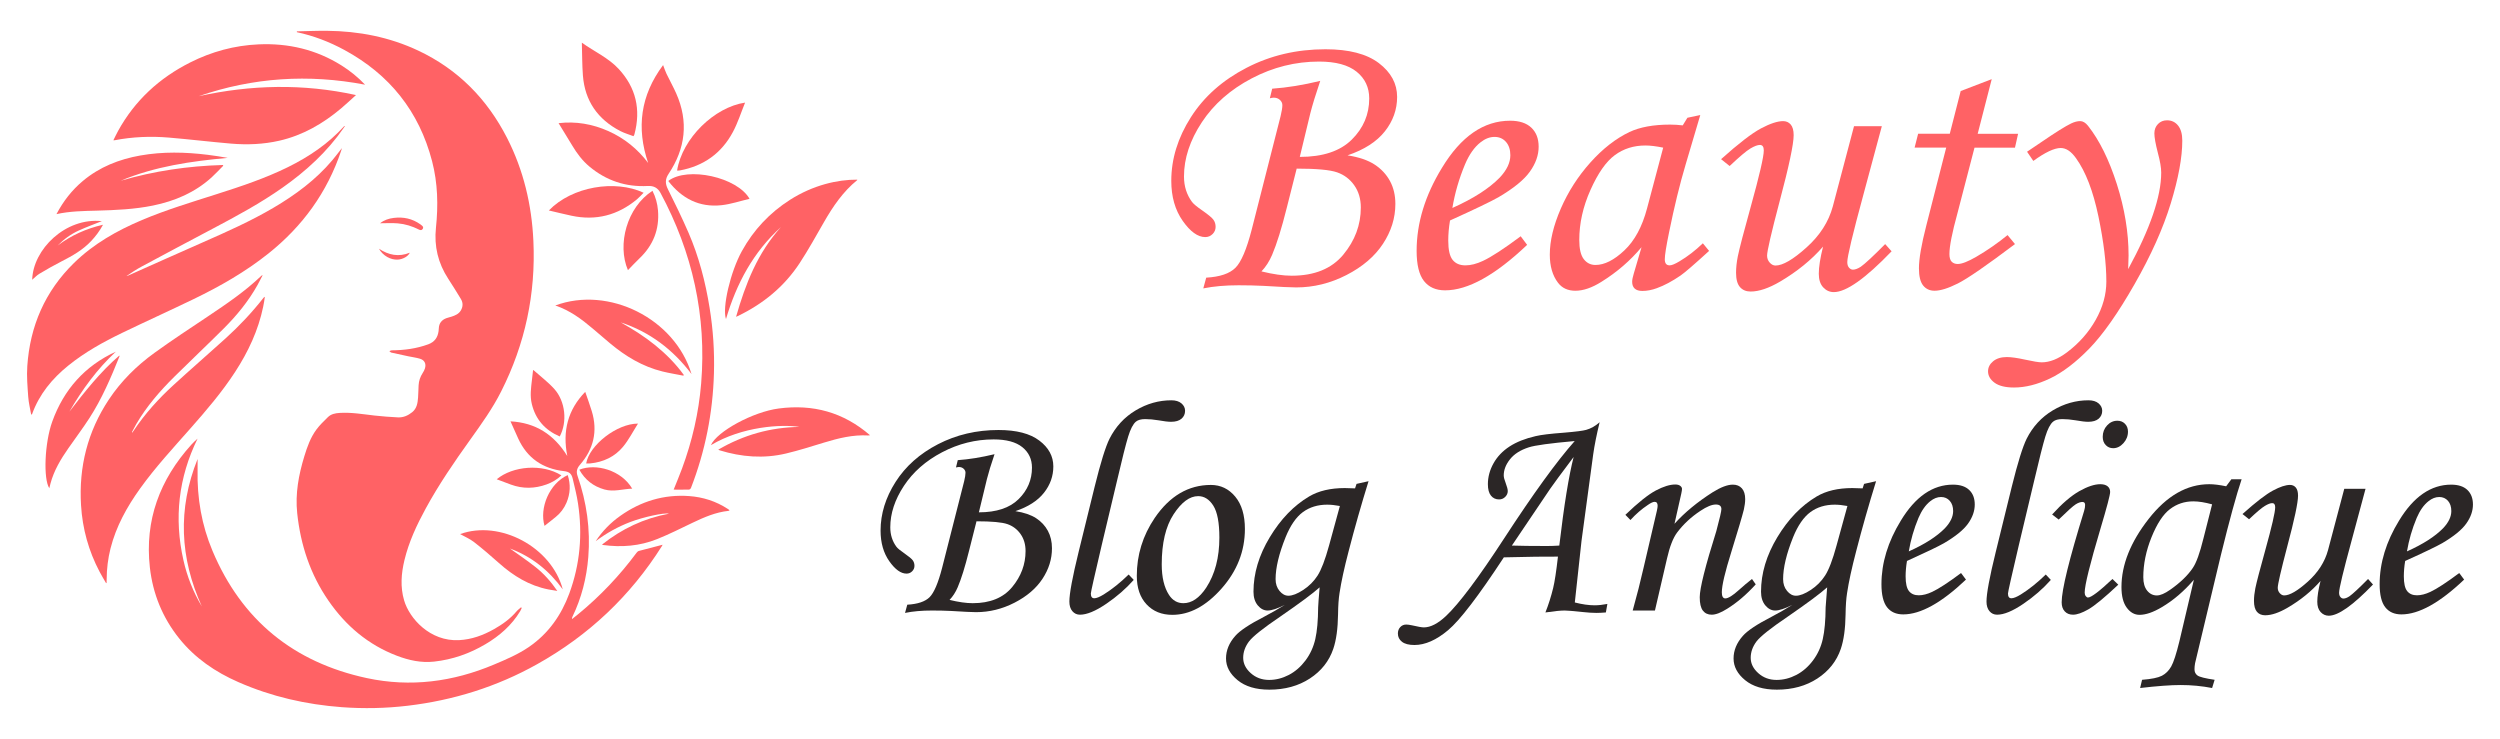 <?xml version="1.0" encoding="utf-8"?>
<!-- Generator: Adobe Illustrator 16.0.0, SVG Export Plug-In . SVG Version: 6.00 Build 0)  -->
<!DOCTYPE svg PUBLIC "-//W3C//DTD SVG 1.1//EN" "http://www.w3.org/Graphics/SVG/1.1/DTD/svg11.dtd">
<svg version="1.1" id="Calque_1" xmlns="http://www.w3.org/2000/svg" xmlns:xlink="http://www.w3.org/1999/xlink" x="0px" y="0px"
	 width="203px" height="60px" viewBox="0 0 203 60" enable-background="new 0 0 203 60" xml:space="preserve">
<g>
	<g>
		<g>
			<path fill="#FF6265" d="M103.112,7.979l0.19-0.777c1.205-0.084,2.506-0.295,3.902-0.634c-0.37,1.09-0.638,1.968-0.807,2.635
				l-0.854,3.538c1.869,0,3.275-0.467,4.221-1.403c0.944-0.936,1.417-2.049,1.417-3.34c0-0.898-0.341-1.623-1.022-2.173
				c-0.682-0.55-1.699-0.825-3.051-0.825c-1.913,0-3.736,0.455-5.469,1.365c-1.734,0.91-3.083,2.098-4.05,3.563
				c-0.966,1.465-1.45,2.933-1.45,4.404c0,0.402,0.056,0.775,0.166,1.118c0.112,0.345,0.273,0.659,0.484,0.944
				c0.127,0.17,0.407,0.402,0.84,0.699c0.486,0.338,0.788,0.59,0.904,0.754c0.117,0.164,0.174,0.356,0.174,0.579
				s-0.082,0.416-0.246,0.579c-0.164,0.165-0.362,0.247-0.595,0.247c-0.602,0-1.212-0.439-1.83-1.317
				c-0.619-0.879-0.928-1.963-0.928-3.253c0-1.776,0.531-3.499,1.593-5.165c1.063-1.666,2.565-3.001,4.511-4.007
				C103.153,4.502,105.294,4,107.629,4c1.901,0,3.347,0.375,4.335,1.125c0.988,0.752,1.482,1.667,1.482,2.745
				c0,1.026-0.333,1.959-0.999,2.8c-0.666,0.84-1.675,1.488-3.027,1.943c0.93,0.147,1.665,0.398,2.204,0.752
				c0.539,0.354,0.954,0.801,1.245,1.339c0.29,0.538,0.435,1.156,0.435,1.853c0,1.141-0.336,2.221-1.006,3.24
				c-0.671,1.02-1.659,1.865-2.964,2.535c-1.306,0.67-2.666,1.006-4.082,1.006c-0.412,0-1.294-0.042-2.648-0.126
				c-0.644-0.032-1.32-0.048-2.028-0.048c-1.079,0-2.035,0.084-2.869,0.253l0.238-0.872c1.109-0.063,1.9-0.329,2.37-0.798
				c0.471-0.467,0.911-1.502,1.324-3.103l2.346-9.213c0.095-0.393,0.143-0.691,0.143-0.894c0-0.159-0.065-0.301-0.198-0.424
				c-0.133-0.122-0.299-0.183-0.5-0.183C103.344,7.931,103.238,7.947,103.112,7.979z M105.29,13.692l-0.807,3.19
				c-0.412,1.65-0.807,2.92-1.186,3.809c-0.226,0.529-0.514,0.977-0.867,1.347c0.951,0.234,1.77,0.35,2.456,0.35
				c1.85,0,3.247-0.57,4.193-1.713c0.946-1.143,1.419-2.417,1.419-3.824c0-0.698-0.177-1.298-0.531-1.801
				c-0.354-0.502-0.818-0.854-1.393-1.055C107.999,13.793,106.904,13.692,105.29,13.692z"/>
			<path fill="#FF6265" d="M123.48,19.185l0.523,0.698c-2.59,2.463-4.809,3.692-6.659,3.692c-0.75,0-1.323-0.253-1.72-0.76
				c-0.396-0.507-0.594-1.32-0.594-2.441c0-2.261,0.687-4.512,2.061-6.752c1.543-2.546,3.387-3.82,5.531-3.82
				c0.751,0,1.325,0.188,1.721,0.563c0.396,0.375,0.595,0.89,0.595,1.545c0,0.687-0.237,1.362-0.714,2.029
				c-0.475,0.666-1.326,1.358-2.551,2.077c-0.613,0.349-1.924,0.978-3.932,1.886c-0.095,0.57-0.143,1.115-0.143,1.633
				c0,0.75,0.119,1.273,0.356,1.569c0.239,0.296,0.584,0.443,1.039,0.443c0.434,0,0.909-0.122,1.427-0.365
				C121.118,20.855,122.137,20.189,123.48,19.185z M117.933,16.887c1.702-0.76,2.979-1.58,3.836-2.457
				c0.582-0.613,0.871-1.22,0.871-1.823c0-0.454-0.119-0.816-0.356-1.086c-0.237-0.269-0.548-0.404-0.928-0.404
				c-0.391,0-0.771,0.149-1.142,0.444c-0.497,0.391-0.914,0.983-1.251,1.776C118.477,14.499,118.133,15.682,117.933,16.887z"/>
			<path fill="#FF6265" d="M137.016,9.563l1.047-0.222l-1.188,4.011c-0.475,1.595-0.925,3.434-1.347,5.516
				c-0.233,1.13-0.347,1.86-0.347,2.187c0,0.328,0.13,0.492,0.395,0.492c0.169,0,0.438-0.111,0.807-0.333
				c0.654-0.391,1.286-0.877,1.888-1.458l0.508,0.618c-1.206,1.099-1.978,1.766-2.315,1.998c-0.677,0.465-1.32,0.809-1.933,1.03
				c-0.403,0.148-0.793,0.223-1.172,0.223c-0.275,0-0.482-0.064-0.62-0.191c-0.139-0.126-0.207-0.311-0.207-0.555
				c0-0.159,0.044-0.375,0.127-0.65l0.634-2.156c-0.909,1.089-1.992,2.024-3.249,2.806c-0.771,0.486-1.479,0.73-2.124,0.73
				c-0.612,0-1.082-0.217-1.41-0.65c-0.444-0.582-0.666-1.342-0.666-2.283c0-1.12,0.299-2.367,0.895-3.741
				c0.598-1.374,1.398-2.621,2.402-3.742c1.003-1.119,2.061-1.944,3.17-2.473c0.855-0.401,1.953-0.602,3.298-0.602
				c0.339,0,0.682,0.021,1.03,0.063L137.016,9.563z M135.051,11.989c-0.57-0.116-1.051-0.175-1.442-0.175
				c-0.951,0-1.782,0.262-2.488,0.785c-0.709,0.522-1.366,1.464-1.973,2.822c-0.608,1.357-0.911,2.713-0.911,4.065
				c0,0.719,0.12,1.237,0.363,1.553c0.243,0.317,0.561,0.476,0.951,0.476c0.729,0,1.511-0.393,2.346-1.181
				c0.837-0.787,1.447-1.92,1.84-3.4L135.051,11.989z"/>
			<path fill="#FF6265" d="M150.547,10.245h2.258l-1.491,5.54c-0.875,3.218-1.314,5.049-1.314,5.493c0,0.202,0.048,0.354,0.144,0.46
				c0.095,0.106,0.2,0.158,0.316,0.158c0.18,0,0.391-0.079,0.637-0.237c0.346-0.243,1.005-0.856,1.979-1.839l0.521,0.586
				c-2.122,2.208-3.686,3.313-4.689,3.313c-0.339,0-0.625-0.129-0.866-0.388c-0.237-0.259-0.356-0.627-0.356-1.102
				c0-0.549,0.116-1.284,0.345-2.203c-0.94,1.078-2.104,2.023-3.484,2.837c-0.918,0.539-1.718,0.809-2.394,0.809
				c-0.369,0-0.658-0.122-0.87-0.365c-0.21-0.243-0.315-0.628-0.315-1.158c0-0.412,0.047-0.857,0.142-1.333
				c0.139-0.667,0.486-2.005,1.047-4.016c0.708-2.549,1.063-4.079,1.063-4.587c0-0.296-0.107-0.444-0.317-0.444
				c-0.19,0-0.449,0.098-0.778,0.293c-0.326,0.195-0.886,0.669-1.679,1.418l-0.695-0.555c1.414-1.268,2.496-2.101,3.238-2.497
				c0.744-0.395,1.347-0.593,1.801-0.593c0.254,0,0.458,0.092,0.617,0.277c0.158,0.185,0.238,0.473,0.238,0.865
				c0,0.73-0.381,2.523-1.142,5.38c-0.678,2.571-1.016,4.038-1.016,4.397c0,0.222,0.072,0.413,0.216,0.571
				c0.141,0.158,0.298,0.237,0.468,0.237c0.589,0,1.43-0.488,2.515-1.466c1.091-0.977,1.801-2.089,2.139-3.336L150.547,10.245z"/>
			<path fill="#FF6265" d="M159.209,7.392l2.519-0.965l-1.14,4.436h3.281l-0.253,1.126h-3.286l-1.381,5.312
				c-0.44,1.595-0.656,2.704-0.656,3.327c0,0.285,0.059,0.492,0.179,0.618c0.123,0.127,0.29,0.19,0.499,0.19
				c0.327,0,0.83-0.195,1.506-0.587c0.889-0.518,1.733-1.104,2.537-1.759l0.603,0.729c-2.313,1.743-3.862,2.811-4.646,3.202
				c-0.781,0.391-1.409,0.587-1.886,0.587c-0.392,0-0.7-0.144-0.927-0.428c-0.228-0.285-0.34-0.75-0.34-1.395
				c0-0.761,0.199-1.924,0.602-3.488l1.612-6.309h-2.566l0.286-1.126h2.57L159.209,7.392z"/>
			<path fill="#FF6265" d="M165.105,13.067l-0.508-0.746l1.175-0.792c1.142-0.782,1.943-1.284,2.408-1.506
				c0.267-0.127,0.508-0.189,0.731-0.189c0.219,0,0.431,0.126,0.634,0.379c0.927,1.172,1.708,2.753,2.345,4.744
				c0.633,1.991,0.95,3.92,0.95,5.789c0,0.243-0.011,0.612-0.032,1.109c1.788-3.289,2.682-5.9,2.682-7.835
				c0-0.402-0.091-0.936-0.271-1.602c-0.191-0.74-0.284-1.269-0.284-1.586c0-0.307,0.098-0.56,0.292-0.761
				c0.195-0.201,0.44-0.302,0.738-0.302c0.367,0,0.668,0.143,0.895,0.428c0.228,0.285,0.341,0.693,0.341,1.22
				c0,1.364-0.313,3.063-0.935,5.096c-0.623,2.035-1.604,4.223-2.941,6.563c-1.337,2.341-2.558,4.079-3.66,5.215
				c-1.105,1.136-2.174,1.949-3.203,2.441c-1.03,0.49-2.005,0.735-2.924,0.735c-0.696,0-1.223-0.129-1.578-0.388
				c-0.354-0.26-0.531-0.568-0.531-0.927c0-0.317,0.139-0.589,0.413-0.816s0.645-0.342,1.11-0.342c0.358,0,0.851,0.069,1.474,0.207
				c0.666,0.146,1.12,0.221,1.363,0.221c0.644,0,1.326-0.269,2.044-0.808c0.982-0.739,1.764-1.62,2.339-2.643
				c0.576-1.025,0.863-2.059,0.863-3.104c0-1.467-0.215-3.231-0.642-5.29c-0.43-2.058-1.033-3.632-1.814-4.719
				c-0.394-0.56-0.809-0.84-1.253-0.84C166.809,12.02,166.066,12.369,165.105,13.067z"/>
		</g>
		<g>
			<g>
				<path fill="#2B2626" d="M77.625,37.958l0.146-0.594c0.921-0.064,1.917-0.227,2.985-0.484c-0.283,0.832-0.489,1.504-0.617,2.016
					l-0.654,2.705c1.429,0,2.505-0.357,3.228-1.074c0.723-0.715,1.083-1.566,1.083-2.554c0-0.687-0.26-1.241-0.781-1.662
					c-0.521-0.421-1.3-0.631-2.334-0.631c-1.463,0-2.857,0.348-4.183,1.044c-1.326,0.694-2.359,1.604-3.098,2.724
					c-0.739,1.121-1.109,2.245-1.109,3.369c0,0.308,0.042,0.592,0.127,0.855c0.084,0.263,0.208,0.505,0.37,0.723
					c0.096,0.129,0.311,0.308,0.642,0.533c0.372,0.259,0.603,0.452,0.691,0.577s0.133,0.272,0.133,0.441
					c0,0.172-0.063,0.319-0.188,0.444c-0.125,0.125-0.277,0.188-0.455,0.188c-0.46,0-0.927-0.335-1.4-1.007
					c-0.473-0.672-0.709-1.501-0.709-2.488c0-1.358,0.406-2.675,1.218-3.95c0.813-1.273,1.962-2.296,3.449-3.064
					c1.488-0.768,3.124-1.152,4.911-1.152c1.455,0,2.56,0.287,3.316,0.861c0.756,0.572,1.134,1.272,1.134,2.098
					c0,0.785-0.254,1.5-0.764,2.143c-0.509,0.644-1.281,1.139-2.316,1.486c0.711,0.112,1.273,0.306,1.685,0.575
					c0.413,0.271,0.73,0.612,0.952,1.023c0.223,0.413,0.333,0.886,0.333,1.417c0,0.874-0.256,1.699-0.77,2.479
					c-0.513,0.78-1.269,1.426-2.267,1.939c-0.999,0.513-2.039,0.77-3.122,0.77c-0.315,0-0.99-0.032-2.025-0.097
					c-0.493-0.024-1.011-0.036-1.552-0.036c-0.825,0-1.556,0.063-2.195,0.194l0.182-0.667c0.849-0.049,1.453-0.253,1.813-0.61
					c0.359-0.359,0.697-1.15,1.013-2.374l1.794-7.047c0.072-0.302,0.108-0.529,0.108-0.685c0-0.122-0.05-0.229-0.151-0.323
					c-0.102-0.094-0.229-0.141-0.382-0.141C77.803,37.922,77.722,37.935,77.625,37.958z M79.292,42.329l-0.617,2.439
					c-0.315,1.262-0.617,2.233-0.908,2.914c-0.172,0.404-0.393,0.747-0.663,1.03c0.727,0.178,1.354,0.267,1.879,0.267
					c1.414,0,2.484-0.436,3.207-1.311c0.724-0.875,1.085-1.85,1.085-2.924c0-0.536-0.135-0.994-0.405-1.378
					c-0.271-0.385-0.626-0.653-1.066-0.807C81.364,42.406,80.526,42.329,79.292,42.329z"/>
				<path fill="#2B2626" d="M91.647,46.651l0.412,0.437c-0.63,0.712-1.376,1.361-2.237,1.946s-1.57,0.879-2.128,0.879
					c-0.25,0-0.456-0.095-0.618-0.285s-0.243-0.451-0.243-0.781c0-0.646,0.25-1.989,0.75-4.026l1.308-5.322
					c0.476-1.924,0.875-3.213,1.199-3.867c0.5-0.99,1.208-1.759,2.125-2.308c0.916-0.547,1.882-0.82,2.899-0.82
					c0.348,0,0.62,0.083,0.818,0.249c0.197,0.168,0.296,0.37,0.296,0.604c0,0.262-0.097,0.476-0.29,0.642
					c-0.194,0.167-0.476,0.251-0.846,0.251c-0.242,0-0.584-0.041-1.027-0.121c-0.387-0.064-0.746-0.098-1.076-0.098
					c-0.331,0-0.58,0.067-0.75,0.205c-0.233,0.194-0.445,0.6-0.634,1.22c-0.189,0.618-0.497,1.841-0.923,3.667l-1.209,5.081
					c-0.598,2.546-0.897,3.876-0.897,3.988c0,0.259,0.092,0.388,0.279,0.388c0.178,0,0.436-0.105,0.775-0.314
					C90.304,47.844,90.975,47.307,91.647,46.651z"/>
				<path fill="#2B2626" d="M98.322,39.377c0.792,0,1.45,0.315,1.976,0.946c0.525,0.63,0.788,1.507,0.788,2.63
					c0,1.795-0.63,3.406-1.892,4.833s-2.595,2.139-4,2.139c-0.866,0-1.563-0.282-2.092-0.849c-0.529-0.565-0.794-1.337-0.794-2.315
					c0-1.698,0.484-3.266,1.455-4.704C94.983,40.271,96.503,39.377,98.322,39.377z M97.291,40.286c-0.687,0-1.352,0.492-1.994,1.473
					c-0.643,0.982-0.964,2.339-0.964,4.068c0,1.051,0.198,1.88,0.593,2.485c0.291,0.445,0.68,0.667,1.165,0.667
					c0.679,0,1.297-0.42,1.855-1.262c0.711-1.09,1.067-2.445,1.067-4.062c0-1.212-0.164-2.077-0.491-2.594
					C98.195,40.545,97.785,40.286,97.291,40.286z"/>
				<path fill="#2B2626" d="M110.152,39.291l0.974-0.218c-0.587,1.893-1.127,3.788-1.618,5.688
					c-0.355,1.357-0.601,2.488-0.738,3.395c-0.072,0.452-0.113,1.026-0.12,1.722c-0.017,1.163-0.146,2.101-0.389,2.813
					c-0.34,0.994-0.972,1.795-1.898,2.401c-0.926,0.605-2.023,0.908-3.293,0.908c-1.091,0-1.951-0.257-2.577-0.77
					s-0.94-1.101-0.94-1.764c0-0.654,0.25-1.265,0.753-1.832c0.373-0.427,1.151-0.944,2.334-1.552c0.6-0.313,1.163-0.639,1.69-0.969
					c-0.602,0.306-1.069,0.461-1.402,0.461c-0.3,0-0.566-0.141-0.798-0.419c-0.231-0.279-0.347-0.648-0.347-1.109
					c0-1.486,0.442-2.965,1.329-4.432c0.884-1.467,1.949-2.567,3.195-3.304c0.769-0.453,1.731-0.679,2.887-0.679
					c0.226,0,0.505,0.009,0.836,0.025L110.152,39.291z M107.154,47.694c-0.55,0.493-1.611,1.281-3.183,2.364
					c-1.384,0.938-2.234,1.612-2.55,2.024c-0.316,0.422-0.474,0.864-0.474,1.334c0,0.461,0.204,0.876,0.613,1.242
					c0.41,0.367,0.905,0.552,1.489,0.552c0.55,0,1.085-0.136,1.603-0.405c0.519-0.271,0.97-0.663,1.355-1.177
					c0.384-0.513,0.649-1.093,0.796-1.739c0.146-0.646,0.223-1.504,0.23-2.57C107.041,49.085,107.082,48.544,107.154,47.694z
					 M108.798,41.087c-0.387-0.073-0.73-0.108-1.029-0.108c-0.767,0-1.425,0.201-1.975,0.604c-0.548,0.404-1.017,1.084-1.404,2.038
					c-0.541,1.349-0.812,2.485-0.812,3.407c0,0.379,0.106,0.699,0.321,0.958c0.213,0.258,0.454,0.387,0.721,0.387
					c0.323,0,0.722-0.155,1.199-0.467c0.477-0.311,0.866-0.7,1.169-1.17c0.302-0.469,0.611-1.276,0.927-2.425L108.798,41.087z"/>
				<path fill="#2B2626" d="M130.519,49.039l-0.122,0.692c-0.29,0.023-0.545,0.037-0.763,0.037c-0.315,0-0.695-0.025-1.14-0.073
					c-0.76-0.082-1.242-0.121-1.443-0.121c-0.339,0-0.861,0.052-1.563,0.157c0.25-0.63,0.461-1.293,0.63-1.988
					c0.121-0.494,0.251-1.343,0.389-2.546c-0.944-0.01-2.409,0.012-4.395,0.06c-2.058,3.137-3.565,5.106-4.523,5.911
					c-0.958,0.804-1.87,1.206-2.734,1.206c-0.453,0-0.79-0.088-1.013-0.261c-0.222-0.173-0.333-0.397-0.333-0.672
					c0-0.21,0.065-0.386,0.194-0.522c0.129-0.137,0.291-0.206,0.485-0.206c0.113,0,0.266,0.021,0.46,0.062
					c0.485,0.112,0.808,0.169,0.97,0.169c0.541,0,1.139-0.306,1.794-0.921c1.066-1.003,2.641-3.104,4.725-6.304
					c2.359-3.623,4.269-6.257,5.73-7.906c-1.993,0.178-3.236,0.348-3.728,0.51c-0.679,0.217-1.188,0.541-1.526,0.97
					c-0.339,0.428-0.509,0.864-0.509,1.31c0,0.146,0.052,0.352,0.157,0.618c0.114,0.3,0.17,0.518,0.17,0.654
					c0,0.178-0.069,0.336-0.207,0.473c-0.138,0.138-0.303,0.206-0.498,0.206c-0.274,0-0.495-0.103-0.661-0.31
					c-0.165-0.205-0.248-0.515-0.248-0.927c0-0.583,0.151-1.146,0.455-1.691c0.303-0.545,0.738-1.002,1.304-1.371
					c0.565-0.367,1.273-0.647,2.122-0.842c0.437-0.105,1.204-0.197,2.303-0.279c0.955-0.08,1.555-0.157,1.798-0.229
					c0.38-0.105,0.744-0.312,1.092-0.618c-0.243,0.994-0.417,1.863-0.522,2.606l-0.947,7.008l-0.546,5.02
					c0.598,0.153,1.135,0.23,1.612,0.23C129.804,49.149,130.147,49.113,130.519,49.039z M126.615,44.3
					c0.387-3.283,0.775-5.679,1.163-7.19c-1.023,1.36-1.657,2.218-1.899,2.573l-3.115,4.617c0.669,0.023,1.625,0.036,2.869,0.036
					C125.941,44.336,126.268,44.323,126.615,44.3z"/>
				<path fill="#2B2626" d="M132.392,42.226l-0.411-0.423c1.034-0.992,1.859-1.65,2.474-1.975c0.615-0.325,1.142-0.487,1.579-0.487
					c0.17,0,0.304,0.036,0.399,0.108c0.097,0.073,0.146,0.158,0.146,0.255c0,0.073-0.021,0.202-0.061,0.389l-0.549,2.438
					c0.824-0.914,1.857-1.767,3.101-2.56c0.662-0.412,1.206-0.618,1.633-0.618c0.316,0,0.561,0.101,0.74,0.304
					c0.177,0.2,0.266,0.491,0.266,0.872c0,0.251-0.038,0.533-0.108,0.848c-0.13,0.526-0.469,1.67-1.015,3.432
					c-0.517,1.649-0.774,2.743-0.774,3.286c0,0.166,0.025,0.289,0.072,0.373c0.05,0.083,0.119,0.124,0.207,0.124
					c0.234,0,0.604-0.227,1.104-0.68c0.354-0.323,0.712-0.621,1.066-0.897l0.304,0.437c-0.743,0.821-1.516,1.481-2.316,1.979
					c-0.51,0.322-0.93,0.483-1.26,0.483c-0.308,0-0.547-0.112-0.717-0.333c-0.169-0.222-0.254-0.584-0.254-1.085
					c0-0.72,0.447-2.51,1.347-5.371c0.273-1.019,0.411-1.613,0.411-1.782c0-0.252-0.149-0.376-0.449-0.376
					c-0.323,0-0.738,0.17-1.247,0.51c-0.761,0.502-1.396,1.093-1.904,1.772c-0.324,0.437-0.595,1.134-0.812,2.088l-0.983,4.238
					h-1.806c0.34-1.214,0.634-2.376,0.886-3.485l1.077-4.613c0.04-0.187,0.062-0.319,0.062-0.401c0-0.218-0.08-0.327-0.243-0.327
					c-0.129,0-0.314,0.086-0.558,0.257C133.298,41.338,132.829,41.745,132.392,42.226z"/>
				<path fill="#2B2626" d="M151.363,39.291l0.975-0.218c-0.588,1.893-1.129,3.788-1.618,5.688
					c-0.355,1.357-0.602,2.488-0.738,3.395c-0.072,0.452-0.111,1.026-0.121,1.722c-0.017,1.163-0.146,2.101-0.389,2.813
					c-0.34,0.994-0.972,1.795-1.897,2.401c-0.926,0.605-2.024,0.908-3.293,0.908c-1.093,0-1.952-0.257-2.578-0.77
					c-0.627-0.513-0.939-1.101-0.939-1.764c0-0.654,0.252-1.265,0.754-1.832c0.373-0.427,1.151-0.944,2.333-1.552
					c0.6-0.313,1.163-0.639,1.689-0.969c-0.601,0.306-1.067,0.461-1.399,0.461c-0.302,0-0.567-0.141-0.8-0.419
					c-0.23-0.279-0.347-0.648-0.347-1.109c0-1.486,0.443-2.965,1.328-4.432c0.887-1.467,1.951-2.567,3.196-3.304
					c0.769-0.453,1.73-0.679,2.888-0.679c0.227,0,0.504,0.009,0.837,0.025L151.363,39.291z M148.365,47.694
					c-0.552,0.493-1.61,1.281-3.182,2.364c-1.386,0.938-2.236,1.612-2.553,2.024c-0.315,0.422-0.473,0.864-0.473,1.334
					c0,0.461,0.205,0.876,0.613,1.242c0.407,0.367,0.904,0.552,1.487,0.552c0.552,0,1.086-0.136,1.604-0.405
					c0.518-0.271,0.97-0.663,1.354-1.177c0.384-0.513,0.65-1.093,0.795-1.739c0.146-0.646,0.224-1.504,0.231-2.57
					C148.254,49.085,148.293,48.544,148.365,47.694z M150.01,41.087c-0.389-0.073-0.731-0.108-1.029-0.108
					c-0.769,0-1.427,0.201-1.976,0.604c-0.548,0.404-1.017,1.084-1.405,2.038c-0.541,1.349-0.811,2.485-0.811,3.407
					c0,0.379,0.106,0.699,0.321,0.958c0.213,0.258,0.453,0.387,0.719,0.387c0.324,0,0.725-0.155,1.201-0.467
					c0.477-0.311,0.864-0.7,1.168-1.17c0.304-0.469,0.613-1.276,0.926-2.425L150.01,41.087z"/>
				<path fill="#2B2626" d="M159.237,46.53l0.399,0.533c-1.981,1.883-3.678,2.826-5.093,2.826c-0.573,0-1.013-0.194-1.316-0.582
					c-0.302-0.389-0.453-1.011-0.453-1.868c0-1.729,0.524-3.451,1.574-5.165c1.181-1.948,2.592-2.921,4.234-2.921
					c0.573,0,1.011,0.142,1.314,0.43c0.304,0.287,0.454,0.681,0.454,1.183c0,0.524-0.181,1.043-0.545,1.551
					c-0.364,0.51-1.016,1.039-1.954,1.589c-0.469,0.267-1.47,0.749-3.005,1.443c-0.072,0.437-0.11,0.852-0.11,1.248
					c0,0.573,0.091,0.974,0.273,1.2c0.182,0.227,0.446,0.341,0.795,0.341c0.33,0,0.694-0.094,1.089-0.279
					C157.43,47.807,158.21,47.298,159.237,46.53z M154.994,44.772c1.301-0.582,2.277-1.21,2.933-1.88
					c0.444-0.469,0.668-0.934,0.668-1.394c0-0.348-0.092-0.624-0.275-0.831c-0.181-0.206-0.417-0.31-0.708-0.31
					c-0.3,0-0.59,0.114-0.874,0.341c-0.378,0.299-0.698,0.752-0.958,1.357C155.409,42.945,155.147,43.851,154.994,44.772z"/>
				<path fill="#2B2626" d="M166.116,46.651l0.412,0.437c-0.631,0.712-1.376,1.361-2.237,1.946s-1.568,0.879-2.126,0.879
					c-0.252,0-0.457-0.095-0.619-0.285c-0.161-0.19-0.242-0.451-0.242-0.781c0-0.646,0.248-1.989,0.751-4.026l1.307-5.322
					c0.477-1.924,0.877-3.213,1.2-3.867c0.498-0.99,1.208-1.759,2.124-2.308c0.916-0.547,1.882-0.82,2.898-0.82
					c0.35,0,0.622,0.083,0.819,0.249c0.196,0.168,0.297,0.37,0.297,0.604c0,0.262-0.099,0.476-0.289,0.642
					c-0.195,0.167-0.476,0.251-0.848,0.251c-0.241,0-0.584-0.041-1.026-0.121c-0.385-0.064-0.746-0.098-1.074-0.098
					c-0.332,0-0.582,0.067-0.749,0.205c-0.235,0.194-0.445,0.6-0.635,1.22c-0.188,0.618-0.498,1.841-0.925,3.667l-1.21,5.081
					c-0.6,2.546-0.896,3.876-0.896,3.988c0,0.259,0.092,0.388,0.279,0.388c0.176,0,0.436-0.105,0.773-0.314
					C164.774,47.844,165.444,47.307,166.116,46.651z"/>
				<path fill="#2B2626" d="M167.165,42.189l-0.532-0.412c0.806-0.888,1.543-1.521,2.209-1.897c0.666-0.375,1.233-0.563,1.7-0.563
					c0.259,0,0.458,0.058,0.594,0.169c0.139,0.113,0.207,0.268,0.207,0.461c0,0.234-0.262,1.229-0.786,2.983
					c-0.855,2.87-1.281,4.599-1.281,5.188c0,0.113,0.027,0.209,0.085,0.285c0.057,0.076,0.118,0.115,0.182,0.115
					c0.258,0,0.922-0.501,1.988-1.504l0.473,0.462c-1.107,1.042-1.916,1.709-2.424,2c-0.511,0.292-0.927,0.437-1.249,0.437
					c-0.282,0-0.507-0.089-0.673-0.268c-0.167-0.177-0.251-0.423-0.251-0.738c0-1.01,0.607-3.479,1.819-7.408
					c0.058-0.186,0.085-0.352,0.085-0.498c0-0.16-0.072-0.242-0.216-0.242c-0.162,0-0.348,0.065-0.552,0.194
					C168.336,41.083,167.877,41.495,167.165,42.189z M171.931,34.164c0.252,0,0.457,0.082,0.618,0.248
					c0.162,0.166,0.243,0.379,0.243,0.637c0,0.354-0.125,0.669-0.371,0.939c-0.247,0.271-0.522,0.406-0.83,0.406
					c-0.242,0-0.445-0.084-0.606-0.255c-0.162-0.17-0.243-0.391-0.243-0.666c0-0.364,0.119-0.673,0.354-0.928
					C171.327,34.291,171.606,34.164,171.931,34.164z"/>
				<path fill="#2B2626" d="M181.187,38.916h0.833c-0.427,1.27-0.988,3.321-1.685,6.159l-2.095,8.778
					c-0.032,0.179-0.047,0.343-0.047,0.497c0,0.218,0.083,0.386,0.248,0.503c0.165,0.118,0.628,0.233,1.387,0.346l-0.205,0.667
					c-0.833-0.161-1.685-0.242-2.557-0.242c-0.801,0-1.896,0.081-3.288,0.242l0.158-0.667c0.761-0.057,1.295-0.167,1.608-0.327
					c0.311-0.161,0.563-0.413,0.757-0.752c0.193-0.34,0.415-1.021,0.666-2.05l1.176-4.994c-0.8,0.93-1.665,1.67-2.593,2.219
					c-0.704,0.421-1.312,0.63-1.819,0.63c-0.404,0-0.749-0.191-1.036-0.576c-0.288-0.384-0.433-0.942-0.433-1.679
					c0-1.81,0.737-3.655,2.208-5.535c1.47-1.879,3.111-2.818,4.923-2.818c0.378,0,0.835,0.058,1.369,0.169L181.187,38.916z
					 M179.623,40.953c-0.582-0.16-1.091-0.243-1.526-0.243c-0.714,0-1.344,0.21-1.897,0.632c-0.555,0.42-1.053,1.182-1.499,2.285
					c-0.445,1.103-0.665,2.186-0.665,3.243c0,0.469,0.104,0.833,0.314,1.091c0.209,0.258,0.472,0.389,0.787,0.389
					c0.283,0,0.642-0.154,1.079-0.461c0.809-0.565,1.42-1.152,1.831-1.759c0.292-0.42,0.582-1.225,0.873-2.411L179.623,40.953z"/>
				<path fill="#2B2626" d="M190.354,39.692h1.727l-1.14,4.237c-0.67,2.461-1.007,3.862-1.007,4.2c0,0.155,0.037,0.271,0.11,0.352
					c0.071,0.083,0.154,0.122,0.242,0.122c0.136,0,0.3-0.06,0.485-0.182c0.266-0.186,0.772-0.655,1.516-1.407l0.4,0.449
					c-1.626,1.689-2.823,2.533-3.59,2.533c-0.258,0-0.479-0.1-0.662-0.297c-0.182-0.196-0.272-0.478-0.272-0.842
					c0-0.42,0.087-0.982,0.264-1.686c-0.719,0.824-1.606,1.549-2.665,2.17c-0.704,0.412-1.313,0.619-1.831,0.619
					c-0.281,0-0.505-0.093-0.666-0.279c-0.159-0.187-0.242-0.481-0.242-0.886c0-0.317,0.037-0.656,0.109-1.021
					c0.104-0.511,0.374-1.533,0.801-3.072c0.542-1.95,0.812-3.12,0.812-3.509c0-0.227-0.081-0.339-0.242-0.339
					c-0.146,0-0.342,0.075-0.593,0.225c-0.252,0.149-0.681,0.512-1.287,1.085l-0.532-0.424c1.082-0.971,1.909-1.607,2.479-1.91
					c0.569-0.304,1.028-0.455,1.376-0.455c0.195,0,0.353,0.07,0.473,0.212c0.121,0.143,0.182,0.362,0.182,0.662
					c0,0.559-0.29,1.931-0.874,4.116c-0.516,1.967-0.774,3.087-0.774,3.362c0,0.172,0.054,0.316,0.164,0.438
					c0.108,0.121,0.227,0.183,0.356,0.183c0.451,0,1.094-0.374,1.925-1.121c0.833-0.748,1.378-1.6,1.637-2.553L190.354,39.692z"/>
				<path fill="#2B2626" d="M199.69,46.53l0.398,0.533c-1.979,1.883-3.677,2.826-5.092,2.826c-0.573,0-1.011-0.194-1.314-0.582
					c-0.304-0.389-0.455-1.011-0.455-1.868c0-1.729,0.526-3.451,1.576-5.165c1.182-1.948,2.592-2.921,4.232-2.921
					c0.573,0,1.013,0.142,1.316,0.43c0.3,0.287,0.452,0.681,0.452,1.183c0,0.524-0.181,1.043-0.545,1.551
					c-0.363,0.51-1.016,1.039-1.952,1.589c-0.469,0.267-1.47,0.749-3.007,1.443c-0.072,0.437-0.108,0.852-0.108,1.248
					c0,0.573,0.091,0.974,0.271,1.2c0.182,0.227,0.448,0.341,0.795,0.341c0.33,0,0.696-0.094,1.091-0.279
					C197.885,47.807,198.663,47.298,199.69,46.53z M195.446,44.772c1.302-0.582,2.28-1.21,2.935-1.88
					c0.446-0.469,0.666-0.934,0.666-1.394c0-0.348-0.091-0.624-0.271-0.831c-0.184-0.206-0.418-0.31-0.709-0.31
					c-0.3,0-0.592,0.114-0.874,0.341c-0.38,0.299-0.699,0.752-0.958,1.357C195.862,42.945,195.601,43.851,195.446,44.772z"/>
			</g>
		</g>
	</g>
	<g>
		<path fill-rule="evenodd" clip-rule="evenodd" fill="#FF6265" d="M24.105,2.546c0.819-0.016,1.636-0.054,2.454-0.045
			c2.578,0.026,5.063,0.506,7.406,1.61c3.227,1.522,5.594,3.931,7.209,7.091c1.34,2.624,2.001,5.427,2.137,8.358
			c0.2,4.3-0.673,8.375-2.613,12.217c-0.7,1.392-1.605,2.651-2.509,3.914c-1.299,1.811-2.558,3.649-3.626,5.61
			c-0.725,1.33-1.363,2.696-1.721,4.177c-0.262,1.087-0.348,2.178-0.028,3.272c0.423,1.454,2.095,3.352,4.464,3.229
			c1.024-0.054,1.958-0.396,2.843-0.896c0.682-0.386,1.313-0.837,1.824-1.442c0.103-0.122,0.24-0.218,0.361-0.326
			c0.02,0.016,0.04,0.032,0.059,0.048c-0.041,0.088-0.074,0.18-0.124,0.262c-0.696,1.154-1.681,2.009-2.828,2.687
			c-1.287,0.761-2.669,1.246-4.161,1.41c-1.053,0.116-2.047-0.104-3.021-0.474c-2.339-0.891-4.155-2.436-5.563-4.478
			c-1.475-2.138-2.262-4.52-2.535-7.096c-0.168-1.595,0.118-3.115,0.577-4.621c0.234-0.767,0.502-1.525,0.983-2.175
			c0.271-0.366,0.607-0.688,0.935-1.009c0.259-0.253,0.599-0.318,0.954-0.34c0.955-0.059,1.89,0.107,2.831,0.213
			c0.632,0.071,1.268,0.116,1.901,0.149c0.438,0.022,0.822-0.151,1.158-0.423c0.378-0.307,0.442-0.744,0.475-1.189
			c0.023-0.331,0.026-0.662,0.043-0.994c0.02-0.36,0.132-0.688,0.329-0.992c0.078-0.117,0.146-0.247,0.187-0.38
			c0.114-0.371-0.03-0.673-0.404-0.784c-0.31-0.093-0.634-0.132-0.952-0.199c-0.458-0.097-0.915-0.193-1.369-0.298
			c-0.062-0.016-0.111-0.079-0.166-0.119c0.064-0.023,0.127-0.067,0.191-0.067c1.016-0.005,2.009-0.137,2.97-0.489
			c0.514-0.19,0.766-0.553,0.836-1.071c0.011-0.074,0.015-0.148,0.018-0.223c0.017-0.414,0.232-0.683,0.611-0.825
			c0.139-0.052,0.287-0.081,0.428-0.127c0.294-0.096,0.577-0.215,0.745-0.494c0.187-0.311,0.195-0.635,0.006-0.945
			c-0.335-0.549-0.672-1.098-1.024-1.636c-0.826-1.263-1.156-2.642-0.998-4.14c0.191-1.819,0.15-3.623-0.313-5.405
			c-1.057-4.057-3.459-7.05-7.133-9.04c-1.214-0.657-2.492-1.149-3.846-1.438C24.105,2.592,24.105,2.568,24.105,2.546z"/>
		<path fill-rule="evenodd" clip-rule="evenodd" fill="#FF6265" d="M41.452,34.213c2.02,0.108,3.524,1.055,4.612,2.815
			c-0.403-2.032,0.047-3.758,1.457-5.209c0.185,0.537,0.372,1.044,0.529,1.559c0.504,1.636,0.148,3.092-0.961,4.368
			c-0.249,0.284-0.312,0.555-0.189,0.907c0.74,2.133,1.051,4.326,0.87,6.579c-0.136,1.697-0.549,3.323-1.293,4.859
			c-0.023,0.048-0.039,0.098-0.028,0.177c0.17-0.136,0.342-0.268,0.508-0.405c1.783-1.466,3.359-3.127,4.733-4.981
			c0.045-0.061,0.113-0.125,0.181-0.145c0.645-0.174,1.292-0.339,1.932-0.504c-0.004,0.01-0.023,0.054-0.048,0.095
			c-2.562,4.067-5.954,7.265-10.146,9.608c-3.274,1.832-6.789,2.928-10.51,3.37c-1.773,0.21-3.553,0.248-5.334,0.117
			c-2.912-0.216-5.728-0.858-8.407-2.035c-1.874-0.82-3.532-1.949-4.821-3.564c-1.345-1.685-2.129-3.612-2.368-5.747
			c-0.428-3.84,0.806-7.134,3.369-9.971c0.157-0.173,0.329-0.33,0.505-0.49c-1.549,3.162-1.923,6.459-1.146,9.884
			c0.299,1.323,0.792,2.574,1.492,3.742c-1.781-3.932-1.98-7.903-0.344-11.973c0,0.327,0.005,0.61-0.001,0.895
			c-0.049,2.271,0.33,4.475,1.211,6.565c2.367,5.626,6.592,9.056,12.534,10.332c3.541,0.761,6.991,0.305,10.321-1.098
			c0.986-0.415,1.972-0.833,2.859-1.444c1.566-1.082,2.604-2.559,3.258-4.328c0.875-2.373,1.085-4.81,0.709-7.3
			c-0.102-0.682-0.275-1.353-0.433-2.024c-0.101-0.425-0.294-0.563-0.723-0.613c-1.716-0.2-2.97-1.055-3.699-2.639
			C41.871,35.161,41.671,34.703,41.452,34.213z"/>
		<path fill-rule="evenodd" clip-rule="evenodd" fill="#FF6265" d="M2.529,33.657c-0.082-0.478-0.203-0.953-0.237-1.435
			c-0.058-0.829-0.133-1.667-0.076-2.492c0.221-3.253,1.439-6.073,3.788-8.372c1.594-1.561,3.496-2.634,5.532-3.495
			c1.981-0.835,4.037-1.451,6.08-2.105c1.961-0.626,3.915-1.274,5.766-2.188c1.71-0.844,3.269-1.894,4.557-3.316
			c0.013-0.015,0.03-0.027,0.072-0.025c-0.038,0.056-0.073,0.113-0.11,0.167c-1.337,1.931-3.04,3.486-4.948,4.832
			c-1.792,1.263-3.715,2.305-5.651,3.326c-1.935,1.021-3.864,2.051-5.791,3.085c-0.428,0.229-0.835,0.497-1.241,0.778
			c0.029-0.006,0.062-0.009,0.087-0.021c2.047-0.911,4.091-1.83,6.143-2.732c1.934-0.851,3.863-1.712,5.689-2.784
			c1.792-1.053,3.449-2.274,4.8-3.874c0.256-0.305,0.494-0.625,0.775-0.98c-0.031,0.105-0.045,0.164-0.064,0.222
			c-1.131,3.372-3.132,6.127-5.905,8.337c-1.871,1.493-3.933,2.668-6.078,3.704c-1.926,0.931-3.877,1.813-5.804,2.743
			c-1.539,0.743-3.031,1.572-4.368,2.653c-1.314,1.062-2.356,2.327-2.939,3.938c-0.004,0.012-0.015,0.021-0.021,0.033
			C2.564,33.657,2.546,33.657,2.529,33.657z"/>
		<path fill-rule="evenodd" clip-rule="evenodd" fill="#FF6265" d="M10.731,35.136c0.045-0.062,0.086-0.111,0.123-0.165
			c0.917-1.38,2.023-2.597,3.24-3.711c1.394-1.276,2.821-2.514,4.222-3.782c1.117-1.011,2.146-2.106,3.077-3.291
			c0.026-0.031,0.05-0.063,0.112-0.085c-0.02,0.132-0.037,0.265-0.059,0.396c-0.022,0.133-0.046,0.268-0.074,0.399
			c-0.397,1.925-1.216,3.668-2.282,5.306c-1.064,1.635-2.327,3.112-3.614,4.57c-1.41,1.601-2.861,3.166-4.107,4.904
			c-1.064,1.486-1.942,3.064-2.395,4.854c-0.206,0.818-0.307,1.649-0.313,2.493c-0.001,0.101-0.004,0.203-0.006,0.304
			c0,0.003-0.009,0.007-0.041,0.026c-0.176-0.309-0.362-0.612-0.528-0.927c-0.891-1.689-1.39-3.491-1.506-5.397
			c-0.191-3.116,0.533-5.995,2.269-8.602c0.99-1.487,2.249-2.732,3.691-3.774c1.426-1.031,2.898-1.999,4.362-2.976
			c1.511-1.01,3.011-2.031,4.329-3.293c0.013-0.012,0.033-0.016,0.1-0.047c-0.158,0.302-0.288,0.567-0.432,0.824
			c-0.731,1.304-1.67,2.452-2.723,3.504c-1.327,1.326-2.695,2.612-4.027,3.932c-1.173,1.161-2.248,2.405-3.085,3.838
			c-0.123,0.211-0.234,0.429-0.348,0.644C10.71,35.089,10.721,35.104,10.731,35.136z"/>
		<path fill-rule="evenodd" clip-rule="evenodd" fill="#FF6265" d="M29.644,6.877c-4.591-0.879-9.094-0.59-13.512,0.934
			c4.231-0.929,8.468-1.039,12.775-0.092c-0.427,0.384-0.806,0.743-1.202,1.077c-1.481,1.247-3.121,2.195-5.027,2.63
			c-1.294,0.295-2.605,0.347-3.919,0.235c-1.679-0.144-3.354-0.346-5.034-0.488c-1.483-0.126-2.964-0.065-4.431,0.218
			c-0.019,0.003-0.038,0-0.089,0c0.132-0.263,0.248-0.512,0.38-0.753c1.362-2.477,3.349-4.301,5.86-5.567
			c1.746-0.88,3.597-1.383,5.555-1.469c2.412-0.106,4.667,0.418,6.726,1.709C28.426,5.751,29.066,6.268,29.644,6.877z"/>
		<path fill-rule="evenodd" clip-rule="evenodd" fill="#FF6265" d="M54.701,39.758c0.234-0.589,0.47-1.143,0.678-1.706
			c0.827-2.235,1.359-4.538,1.555-6.914c0.45-5.487-0.701-10.633-3.3-15.47c-0.226-0.42-0.556-0.591-1.029-0.566
			c-1.79,0.096-3.378-0.433-4.754-1.586c-0.567-0.476-1.003-1.059-1.381-1.692c-0.364-0.608-0.739-1.211-1.113-1.823
			c1.386-0.165,2.746,0.063,4.05,0.647c1.295,0.58,2.368,1.447,3.223,2.583c-0.967-2.851-0.623-5.49,1.214-7.946
			c0.102,0.265,0.174,0.493,0.277,0.707c0.258,0.537,0.551,1.058,0.792,1.602c1.01,2.286,0.749,4.463-0.621,6.521
			c-0.284,0.425-0.286,0.793-0.059,1.244c0.581,1.162,1.15,2.332,1.668,3.523c0.849,1.953,1.378,4.004,1.718,6.104
			c0.286,1.763,0.405,3.539,0.354,5.325c-0.09,3.209-0.704,6.317-1.867,9.313c-0.022,0.057-0.104,0.129-0.159,0.13
			C55.539,39.764,55.133,39.758,54.701,39.758z"/>
		<path fill-rule="evenodd" clip-rule="evenodd" fill="#FF6265" d="M59.769,25.725c0.764-2.682,1.759-5.206,3.646-7.287
			c-2.251,2.03-3.615,4.592-4.465,7.469c-0.32-0.92,0.362-3.839,1.293-5.521c0.95-1.718,2.253-3.107,3.91-4.163
			c1.874-1.192,3.849-1.645,5.452-1.635c0.001,0.013,0.006,0.032,0.001,0.037c-1.151,0.935-1.966,2.134-2.696,3.405
			c-0.645,1.12-1.27,2.256-1.978,3.336c-1.252,1.907-2.963,3.308-5.016,4.294C59.879,25.68,59.842,25.694,59.769,25.725z"/>
		<path fill-rule="evenodd" clip-rule="evenodd" fill="#FF6265" d="M4.585,17.387c0.559-1.056,1.253-1.947,2.137-2.688
			c1.36-1.141,2.949-1.768,4.679-2.074c1.817-0.321,3.641-0.28,5.463-0.055c0.542,0.068,1.084,0.151,1.625,0.25
			c-2.975,0.269-5.913,0.693-8.693,1.857c2.71-0.792,5.479-1.2,8.295-1.279c0.013,0.019,0.025,0.037,0.04,0.056
			c-0.317,0.318-0.62,0.651-0.952,0.953c-1.359,1.23-2.98,1.919-4.758,2.283c-1.506,0.307-3.035,0.372-4.565,0.414
			C6.775,17.133,5.691,17.144,4.585,17.387z"/>
		<path fill-rule="evenodd" clip-rule="evenodd" fill="#FF6265" d="M70.647,35.342c-0.089,0.01-0.121,0.019-0.151,0.017
			c-1.239-0.071-2.416,0.223-3.588,0.58c-1.021,0.312-2.042,0.638-3.081,0.885c-1.814,0.432-3.617,0.289-5.392-0.258
			c-0.03-0.01-0.057-0.026-0.114-0.054c2.054-1.197,4.24-1.814,6.593-1.845c-1.445-0.231-4.64-0.046-7.192,1.481
			c0.492-1.112,3.413-2.705,5.514-2.979C66.002,32.805,68.476,33.463,70.647,35.342z"/>
		<path fill-rule="evenodd" clip-rule="evenodd" fill="#FF6265" d="M45.09,24.805c4.341-1.612,9.706,1.063,11.063,5.57
			c-1.515-2-3.398-3.422-5.747-4.197c0.974,0.549,1.92,1.141,2.791,1.848c0.875,0.711,1.665,1.501,2.325,2.416
			c-0.009,0.021-0.017,0.042-0.026,0.063c-0.567-0.113-1.141-0.202-1.702-0.341c-1.613-0.397-2.997-1.231-4.259-2.288
			c-0.473-0.394-0.938-0.799-1.409-1.198C47.219,25.908,46.27,25.203,45.09,24.805z"/>
		<path fill-rule="evenodd" clip-rule="evenodd" fill="#FF6265" d="M48.372,43.943c0.537-0.817,1.209-1.5,2.002-2.06
			c1.673-1.181,3.531-1.749,5.584-1.602c1.126,0.082,2.177,0.418,3.129,1.037c0.039,0.025,0.077,0.054,0.116,0.082
			c0.009,0.008,0.015,0.02,0.033,0.042c-0.029,0.016-0.055,0.037-0.083,0.04c-1.042,0.111-1.983,0.52-2.915,0.965
			c-0.952,0.455-1.897,0.934-2.875,1.326c-1.416,0.569-2.9,0.688-4.412,0.479c-0.012-0.003-0.021-0.012-0.063-0.035
			c1.609-1.28,3.401-2.125,5.431-2.506c-0.387-0.098-2.08,0.273-3.137,0.675C50.173,42.772,49.237,43.291,48.372,43.943z"/>
		<path fill-rule="evenodd" clip-rule="evenodd" fill="#FF6265" d="M9.406,28.555c-1.524,1.422-2.735,3.079-3.773,4.871
			c1.243-1.612,2.5-3.212,4.056-4.555c0.011,0.025,0.023,0.039,0.02,0.047c-0.696,1.737-1.431,3.457-2.45,5.034
			c-0.541,0.836-1.141,1.632-1.709,2.449c-0.618,0.887-1.171,1.808-1.453,2.867c-0.032,0.122-0.061,0.247-0.093,0.377
			c-0.494-0.748-0.385-3.679,0.239-5.412C5.18,31.635,6.882,29.714,9.406,28.555z"/>
		<path fill-rule="evenodd" clip-rule="evenodd" fill="#FF6265" d="M47.246,3.465c1.019,0.733,2.153,1.228,2.987,2.128
			c1.413,1.523,1.817,3.305,1.284,5.307c-0.006,0.026-0.017,0.05-0.028,0.075c-0.005,0.013-0.014,0.023-0.051,0.083
			c-0.351-0.134-0.729-0.242-1.07-0.417c-1.83-0.949-2.878-2.443-3.036-4.511C47.266,5.26,47.274,4.386,47.246,3.465z"/>
		<path fill-rule="evenodd" clip-rule="evenodd" fill="#FF6265" d="M45.697,47.856c-1.128-1.548-2.541-2.668-4.29-3.317
			c0.685,0.492,1.4,0.973,2.073,1.504c0.676,0.533,1.25,1.175,1.774,1.941c-0.275-0.045-0.497-0.077-0.717-0.12
			c-1.565-0.307-2.862-1.106-4.034-2.154c-0.656-0.585-1.324-1.16-2.019-1.699c-0.341-0.264-0.755-0.436-1.123-0.643
			C40.587,42.198,44.786,44.413,45.697,47.856z"/>
		<path fill-rule="evenodd" clip-rule="evenodd" fill="#FF6265" d="M54.979,13.847c0.426-2.625,3.025-5.142,5.522-5.516
			c-0.326,0.8-0.586,1.634-0.992,2.39c-0.917,1.719-2.37,2.757-4.294,3.116c-0.053,0.01-0.107,0.013-0.161,0.017
			C55.034,13.856,55.015,13.851,54.979,13.847z"/>
		<path fill-rule="evenodd" clip-rule="evenodd" fill="#FF6265" d="M44.567,17.09c1.884-1.949,5.371-2.52,7.694-1.44
			c-0.183,0.183-0.344,0.371-0.532,0.528c-1.56,1.299-3.333,1.766-5.327,1.338C45.792,17.385,45.184,17.234,44.567,17.09z"/>
		<path fill-rule="evenodd" clip-rule="evenodd" fill="#FF6265" d="M50.988,21.936c-0.891-2.086-0.083-5.1,1.993-6.443
			c0.255,0.502,0.402,1.034,0.448,1.591c0.128,1.546-0.391,2.842-1.514,3.907C51.597,21.294,51.299,21.618,50.988,21.936z"/>
		<path fill-rule="evenodd" clip-rule="evenodd" fill="#FF6265" d="M60.862,16.144c-0.755,0.177-1.5,0.433-2.266,0.517
			c-1.811,0.2-3.233-0.542-4.334-1.966C55.828,13.489,59.877,14.391,60.862,16.144z"/>
		<path fill-rule="evenodd" clip-rule="evenodd" fill="#FF6265" d="M8.365,18.249c-0.274,0.507-0.59,0.925-0.95,1.311
			c-0.682,0.731-1.532,1.214-2.412,1.661c-0.614,0.312-1.213,0.657-1.805,1.009c-0.215,0.129-0.391,0.324-0.584,0.487
			c0.064-2.465,2.701-5.073,5.659-4.761c-0.588,0.236-1.244,0.473-1.877,0.762c-0.643,0.293-1.212,0.707-1.712,1.218
			C5.777,19.112,6.993,18.566,8.365,18.249z"/>
		<path fill-rule="evenodd" clip-rule="evenodd" fill="#FF6265" d="M45.45,35.441c-1.196-0.516-1.961-1.38-2.267-2.638
			c-0.159-0.651-0.066-1.306,0.011-1.957c0.032-0.262,0.06-0.523,0.09-0.788c0.007-0.002,0.026-0.012,0.031-0.007
			c0.569,0.508,1.189,0.97,1.695,1.535C45.917,32.595,46.078,34.272,45.45,35.441z"/>
		<path fill-rule="evenodd" clip-rule="evenodd" fill="#FF6265" d="M51.805,34.396c-0.413,0.651-0.746,1.312-1.205,1.869
			c-0.679,0.826-1.609,1.26-2.68,1.365c-0.106,0.01-0.215,0.001-0.323,0.001C47.856,36.14,50.098,34.393,51.805,34.396z"/>
		<path fill-rule="evenodd" clip-rule="evenodd" fill="#FF6265" d="M40.333,38.916c1.304-1.08,3.693-1.286,5.253-0.316
			c-0.35,0.336-0.756,0.573-1.203,0.735c-0.962,0.349-1.931,0.369-2.898,0.013C41.104,39.207,40.726,39.063,40.333,38.916z"/>
		<path fill-rule="evenodd" clip-rule="evenodd" fill="#FF6265" d="M44.216,42.702c-0.429-1.455,0.387-3.441,1.883-4.126
			c0.246,0.762,0.211,1.506-0.098,2.239c-0.199,0.469-0.498,0.864-0.899,1.182C44.806,42.23,44.511,42.467,44.216,42.702z"/>
		<path fill-rule="evenodd" clip-rule="evenodd" fill="#FF6265" d="M47.041,38.14c1.345-0.537,3.414,0.035,4.293,1.538
			c-0.757,0.024-1.493,0.282-2.251,0.069C48.183,39.495,47.505,38.97,47.041,38.14z"/>
		<path fill-rule="evenodd" clip-rule="evenodd" fill="#FF6265" d="M30.863,18.129c0.328-0.263,0.707-0.386,1.111-0.435
			c0.782-0.096,1.507,0.058,2.156,0.52c0.039,0.027,0.075,0.057,0.112,0.087c0.099,0.078,0.165,0.167,0.079,0.293
			c-0.083,0.121-0.187,0.106-0.303,0.048c-0.542-0.275-1.12-0.454-1.722-0.505C31.82,18.097,31.341,18.129,30.863,18.129z"/>
		<path fill-rule="evenodd" clip-rule="evenodd" fill="#FF6265" d="M30.77,20.197c0.782,0.517,1.606,0.689,2.505,0.323
			c-0.129,0.29-0.552,0.533-0.963,0.56C31.721,21.118,31.097,20.768,30.77,20.197z"/>
	</g>
</g>
</svg>
